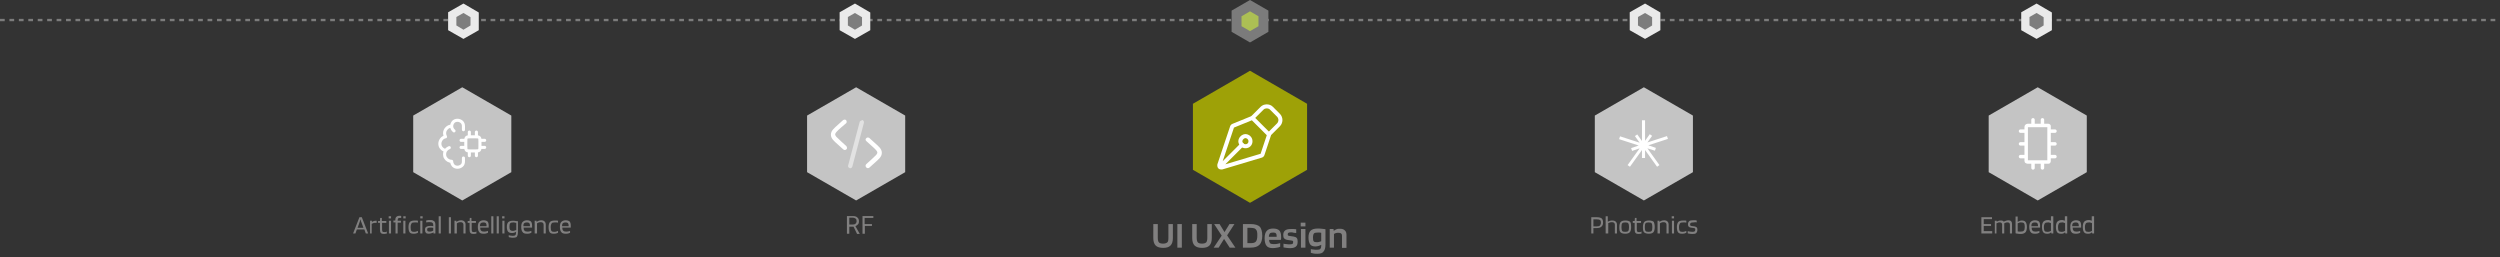 <?xml version="1.0" encoding="utf-8"?>
<!-- Generator: Adobe Illustrator 24.0.0, SVG Export Plug-In . SVG Version: 6.00 Build 0)  -->
<svg version="1.1" id="Layer_1" xmlns="http://www.w3.org/2000/svg" xmlns:xlink="http://www.w3.org/1999/xlink" x="0px" y="0px"
	 viewBox="0 0 1060 109" style="enable-background:new 0 0 1060 109;" xml:space="preserve">
<rect x="0" y="0" width="1060" height="109" fill="#333333" stroke="none"/>
<style type="text/css">
	.st0{fill:none;stroke:#7C7C7C;stroke-dasharray:2,2;}
	.st1{fill:#EAEAEA;}
	.st2{fill:#7D7D7D;}
	.st3{fill:#7B7B7B;}
	.st4{fill:#ACBF54;}
	.st5{fill:#C4C4C4;}
	.st6{fill:none;stroke:#FFFFFF;stroke-width:1.309;stroke-linecap:round;stroke-linejoin:round;}
	.st7{fill:#818080;}
	.st8{fill:#FFFFFF;}
	.st9{opacity:0.5;fill:#FFFFFF;enable-background:new    ;}
	.st10{fill:#9EA107;}
	.st11{fill:none;stroke:#FFFFFF;stroke-width:1.714;stroke-linecap:round;stroke-linejoin:round;}
	.st12{fill:none;stroke:#FFFFFF;stroke-width:1.469;stroke-linecap:round;stroke-linejoin:round;}
</style>
<line class="st0" x1="0" y1="8.5" x2="1060" y2="8.5"/>
<path class="st1" d="M196.5,1.5l6.5,3.8v7.5l-6.5,3.7l-6.5-3.7V5.2L196.5,1.5z"/>
<path class="st2" d="M196.5,5.5l3,1.8v3.5l-3,1.8l-3-1.8V7.2L196.5,5.5z"/>
<path class="st1" d="M362.5,1.5l6.5,3.8v7.5l-6.5,3.7l-6.5-3.7V5.2L362.5,1.5z"/>
<path class="st2" d="M362.5,5.5l3,1.8v3.5l-3,1.8l-3-1.8V7.2L362.5,5.5z"/>
<path class="st3" d="M530,0l7.8,4.5v9L530,18l-7.8-4.5v-9L530,0z"/>
<path class="st4" d="M530,4.8l3.6,2.1v4.2l-3.6,2.1l-3.6-2.1V6.9L530,4.8z"/>
<path class="st1" d="M697.5,1.5l6.5,3.8v7.5l-6.5,3.7l-6.5-3.7V5.2L697.5,1.5z"/>
<path class="st2" d="M697.5,5.5l3,1.8v3.5l-3,1.8l-3-1.8V7.2L697.5,5.5z"/>
<path class="st1" d="M863.5,1.5l6.5,3.8v7.5l-6.5,3.7l-6.5-3.7V5.2L863.5,1.5z"/>
<path class="st2" d="M863.5,5.5l3,1.8v3.5l-3,1.8l-3-1.8V7.2L863.5,5.5z"/>
<path class="st5" d="M196,37l20.8,12v24L196,85l-20.8-12V49L196,37z"/>
<path class="st6" d="M191.5,53.5c-0.5,0-1.1,0.1-1.5,0.4c-0.5,0.3-0.8,0.7-1.1,1.1c-0.3,0.5-0.4,1-0.4,1.5c0,0.5,0.2,1.1,0.4,1.5
	c-0.7,0.1-1.3,0.5-1.7,1c-0.4,0.5-0.7,1.2-0.7,1.9s0.2,1.4,0.7,1.9c0.4,0.5,1.1,0.9,1.7,1 M191.5,53.5c0-0.7,0.3-1.3,0.7-1.8
	c0.5-0.5,1.1-0.7,1.8-0.7c0.7,0,1.3,0.3,1.8,0.7c0.5,0.5,0.7,1.1,0.7,1.8V55 M191.5,53.5c0,0.8,0.4,1.5,1,2 M188.9,63.9
	c-0.3,0.5-0.4,1-0.4,1.5c0,0.5,0.1,1.1,0.4,1.5c0.3,0.5,0.6,0.8,1.1,1.1c0.5,0.3,1,0.4,1.5,0.4c0,0.7,0.3,1.3,0.7,1.8
	c0.5,0.5,1.1,0.7,1.8,0.7c0.7,0,1.3-0.3,1.8-0.7s0.7-1.1,0.7-1.8V67 M188.9,63.9c0.4-0.6,0.9-1,1.6-1.3 M199,64v2 M202,64v2 M199,56
	v2 M202,56v2 M197.5,59.5h-2 M197.5,62.5h-2 M205.5,59.5h-2 M205.5,62.5h-2 M201.5,58h-2c-0.9,0-1.4,0-1.7,0.3
	c-0.3,0.3-0.3,0.8-0.3,1.7v2c0,0.9,0,1.4,0.3,1.7c0.3,0.3,0.8,0.3,1.7,0.3h2c0.9,0,1.4,0,1.7-0.3s0.3-0.8,0.3-1.7v-2
	c0-0.9,0-1.4-0.3-1.7S202.4,58,201.5,58z"/>
<path class="st7" d="M150.7,99h-1l2.7-6.9h1l2.7,6.9h-1l-0.6-1.7h-3.2L150.7,99z M152.9,93c-0.1,0.3-0.2,0.5-0.3,0.8
	c-0.1,0.3-0.2,0.6-0.3,0.9l-0.7,1.9h2.5l-0.7-1.9c-0.1-0.4-0.3-0.7-0.4-1C153.1,93.4,153,93.2,152.9,93z M157.8,99h-0.9v-5.4h0.8
	l0,0.5h0c0.3-0.2,0.6-0.3,0.9-0.4c0.3-0.1,0.6-0.1,0.8-0.1c0.1,0,0.2,0,0.2,0c0,0,0.1,0,0.1,0v0.9c-0.1,0-0.1,0-0.2,0
	c-0.1,0-0.2,0-0.4,0c-0.3,0-0.5,0-0.8,0.1c-0.2,0.1-0.5,0.2-0.7,0.3V99z M164,98.2v0.8c-0.1,0.1-0.3,0.1-0.5,0.1
	c-0.2,0-0.4,0.1-0.6,0.1c-0.7,0-1.1-0.1-1.4-0.4c-0.3-0.3-0.4-0.8-0.4-1.5v-2.8h-0.8v-0.8h0.8l0.1-1.3h0.7v1.3h1.9v0.8H162v2.8
	c0,0.4,0.1,0.8,0.2,0.9c0.2,0.2,0.5,0.2,0.9,0.2c0.1,0,0.3,0,0.5,0C163.8,98.2,163.9,98.2,164,98.2z M165.8,92.6h-1v-0.9h1V92.6z
	 M165.8,99h-0.9v-5.4h0.9V99z M167.6,94.3h-0.8v-0.8h0.8v-0.1c0-0.6,0.1-1.1,0.4-1.4c0.3-0.3,0.7-0.5,1.3-0.5c0.1,0,0.3,0,0.4,0
	c0.1,0,0.3,0,0.4,0.1v0.8c-0.1,0-0.2,0-0.3,0c-0.1,0-0.2,0-0.3,0c-0.3,0-0.6,0.1-0.7,0.2c-0.1,0.2-0.2,0.4-0.2,0.8v0.2h1.4v0.8h-1.4
	V99h-0.9V94.3z M172,92.6h-1v-0.9h1V92.6z M171.9,99H171v-5.4h0.9V99z M177.2,97.9v0.8c-0.2,0.1-0.5,0.2-0.8,0.3
	c-0.4,0.1-0.7,0.1-1.1,0.1c-0.8,0-1.3-0.2-1.6-0.6c-0.3-0.4-0.5-1.1-0.5-2.2c0-1,0.2-1.7,0.6-2.2c0.4-0.4,1.1-0.6,2.1-0.6
	c0.2,0,0.4,0,0.6,0c0.2,0,0.4,0,0.7,0.1v0.8c-0.3,0-0.5-0.1-0.7-0.1c-0.2,0-0.4,0-0.6,0c-0.7,0-1.2,0.1-1.4,0.4
	c-0.2,0.3-0.4,0.8-0.4,1.6c0,0.8,0.1,1.3,0.3,1.6c0.2,0.3,0.6,0.4,1.1,0.4c0.3,0,0.6,0,0.9-0.1C176.7,98.1,177,98,177.2,97.9z
	 M179.2,92.6h-1v-0.9h1V92.6z M179.1,99h-0.9v-5.4h0.9V99z M181.8,99.1c-0.6,0-1-0.1-1.2-0.4c-0.3-0.3-0.4-0.7-0.4-1.3
	c0-0.6,0.2-1,0.5-1.2c0.3-0.2,0.9-0.4,1.6-0.4c0.2,0,0.5,0,0.7,0c0.2,0,0.5,0.1,0.7,0.1v-0.5c0-0.4-0.1-0.7-0.3-0.9
	c-0.2-0.2-0.5-0.3-1-0.3c-0.3,0-0.6,0-0.9,0c-0.3,0-0.5,0.1-0.8,0.1v-0.8c0.3-0.1,0.6-0.1,0.9-0.2c0.3,0,0.7,0,1,0
	c0.7,0,1.1,0.2,1.5,0.5c0.3,0.3,0.5,0.8,0.5,1.4V99h-0.8l0-0.5h0c-0.2,0.2-0.5,0.3-0.9,0.4C182.5,99,182.2,99.1,181.8,99.1z
	 M182.4,96.5c-0.5,0-0.8,0.1-1,0.2c-0.2,0.1-0.3,0.3-0.3,0.6c0,0.3,0.1,0.6,0.2,0.7c0.2,0.1,0.4,0.2,0.8,0.2c0.3,0,0.6,0,0.9-0.1
	c0.3-0.1,0.5-0.2,0.7-0.3v-1.2c-0.2,0-0.5-0.1-0.7-0.1C182.8,96.5,182.6,96.5,182.4,96.5z M186.9,91.7V99H186v-7.3H186.9z
	 M191.2,92.1V99h-0.9v-6.9H191.2z M193.6,99h-0.9v-5.4h0.8l0,0.5h0c0.3-0.2,0.6-0.4,0.9-0.5c0.3-0.1,0.7-0.2,1.1-0.2
	c0.6,0,1.1,0.2,1.4,0.5c0.3,0.3,0.5,0.7,0.5,1.3V99h-0.9v-3.7c0-0.4-0.1-0.6-0.3-0.8c-0.2-0.2-0.5-0.3-0.9-0.3c-0.3,0-0.5,0-0.8,0.1
	c-0.3,0.1-0.5,0.2-0.8,0.4V99z M202,98.2v0.8c-0.1,0.1-0.3,0.1-0.5,0.1c-0.2,0-0.4,0.1-0.6,0.1c-0.7,0-1.1-0.1-1.4-0.4
	c-0.3-0.3-0.4-0.8-0.4-1.5v-2.8h-0.8v-0.8h0.8l0.1-1.3h0.7v1.3h1.9v0.8H200v2.8c0,0.4,0.1,0.8,0.2,0.9c0.2,0.2,0.5,0.2,0.9,0.2
	c0.1,0,0.3,0,0.5,0C201.7,98.2,201.9,98.2,202,98.2z M206.9,97.9v0.8c-0.2,0.1-0.5,0.2-0.8,0.3c-0.4,0.1-0.7,0.1-1.1,0.1
	c-0.9,0-1.5-0.2-1.8-0.7c-0.4-0.4-0.6-1.2-0.6-2.2c0-1,0.2-1.7,0.6-2.1c0.4-0.4,1-0.7,1.8-0.7c0.8,0,1.3,0.2,1.7,0.5
	c0.3,0.3,0.5,0.9,0.5,1.7c0,0.1,0,0.3,0,0.4c0,0.1,0,0.3,0,0.5h-3.6c0,0.6,0.1,1,0.4,1.3c0.2,0.3,0.7,0.4,1.2,0.4c0.3,0,0.6,0,1-0.1
	S206.7,98,206.9,97.9z M206.3,95.6c0-0.5-0.1-0.8-0.3-1c-0.2-0.2-0.5-0.3-1-0.3c-0.5,0-0.9,0.1-1.2,0.4c-0.2,0.2-0.3,0.6-0.3,1.2
	h2.8c0,0,0,0,0-0.1C206.3,95.7,206.3,95.6,206.3,95.6z M209.2,91.7V99h-0.9v-7.3H209.2z M211.5,91.7V99h-0.9v-7.3H211.5z
	 M213.9,92.6h-1v-0.9h1V92.6z M213.9,99H213v-5.4h0.9V99z M217.5,100.8c-0.4,0-0.7,0-1-0.1c-0.3,0-0.6-0.1-0.8-0.2v-0.8
	c0.2,0.1,0.4,0.1,0.7,0.2c0.3,0,0.7,0.1,1,0.1c0.6,0,0.9-0.1,1.1-0.3c0.2-0.2,0.3-0.6,0.3-1.1v-0.3c-0.3,0.2-0.6,0.3-0.9,0.4
	c-0.3,0.1-0.6,0.1-0.9,0.1c-0.7,0-1.2-0.2-1.6-0.6c-0.3-0.4-0.5-1.1-0.5-2c0-0.9,0.2-1.6,0.6-2c0.4-0.4,1.1-0.6,2-0.6
	c0.3,0,0.7,0,1.1,0.1c0.4,0,0.7,0.1,1,0.1v4.6c0,1-0.2,1.6-0.5,2C219,100.6,218.4,100.8,217.5,100.8z M217.7,94.3
	c-0.7,0-1.2,0.1-1.4,0.4c-0.2,0.2-0.3,0.7-0.3,1.4c0,0.7,0.1,1.1,0.3,1.4c0.2,0.2,0.6,0.4,1.1,0.4c0.2,0,0.5,0,0.7-0.1
	c0.3-0.1,0.5-0.2,0.8-0.3v-3c-0.2,0-0.4-0.1-0.6-0.1C218.1,94.3,217.9,94.3,217.7,94.3z M225.3,97.9v0.8c-0.2,0.1-0.5,0.2-0.8,0.3
	c-0.4,0.1-0.7,0.1-1.1,0.1c-0.9,0-1.5-0.2-1.8-0.7c-0.4-0.4-0.6-1.2-0.6-2.2c0-1,0.2-1.7,0.6-2.1c0.4-0.4,1-0.7,1.8-0.7
	c0.8,0,1.3,0.2,1.7,0.5c0.3,0.3,0.5,0.9,0.5,1.7c0,0.1,0,0.3,0,0.4c0,0.1,0,0.3,0,0.5h-3.6c0,0.6,0.1,1,0.4,1.3
	c0.2,0.3,0.7,0.4,1.2,0.4c0.3,0,0.6,0,1-0.1S225.1,98,225.3,97.9z M224.7,95.6c0-0.5-0.1-0.8-0.3-1c-0.2-0.2-0.5-0.3-1-0.3
	c-0.5,0-0.9,0.1-1.2,0.4c-0.2,0.2-0.3,0.6-0.3,1.2h2.8c0,0,0,0,0-0.1C224.7,95.7,224.7,95.6,224.7,95.6z M227.6,99h-0.9v-5.4h0.8
	l0,0.5h0c0.3-0.2,0.6-0.4,0.9-0.5c0.3-0.1,0.7-0.2,1.1-0.2c0.6,0,1.1,0.2,1.4,0.5c0.3,0.3,0.5,0.7,0.5,1.3V99h-0.9v-3.7
	c0-0.4-0.1-0.6-0.3-0.8c-0.2-0.2-0.5-0.3-0.9-0.3c-0.3,0-0.5,0-0.8,0.1c-0.3,0.1-0.5,0.2-0.8,0.4V99z M236.6,97.9v0.8
	c-0.2,0.1-0.5,0.2-0.8,0.3c-0.4,0.1-0.7,0.1-1.1,0.1c-0.8,0-1.3-0.2-1.6-0.6c-0.3-0.4-0.5-1.1-0.5-2.2c0-1,0.2-1.7,0.6-2.2
	c0.4-0.4,1.1-0.6,2.1-0.6c0.2,0,0.4,0,0.6,0c0.2,0,0.4,0,0.7,0.1v0.8c-0.3,0-0.5-0.1-0.7-0.1c-0.2,0-0.4,0-0.6,0
	c-0.7,0-1.2,0.1-1.4,0.4c-0.2,0.3-0.4,0.8-0.4,1.6c0,0.8,0.1,1.3,0.3,1.6c0.2,0.3,0.6,0.4,1.1,0.4c0.3,0,0.6,0,0.9-0.1
	C236.1,98.1,236.4,98,236.6,97.9z M241.7,97.9v0.8c-0.2,0.1-0.5,0.2-0.8,0.3c-0.4,0.1-0.7,0.1-1.1,0.1c-0.8,0-1.5-0.2-1.8-0.7
	c-0.4-0.4-0.6-1.2-0.6-2.2c0-1,0.2-1.7,0.6-2.1c0.4-0.4,1-0.7,1.8-0.7c0.8,0,1.3,0.2,1.7,0.5c0.3,0.3,0.5,0.9,0.5,1.7
	c0,0.1,0,0.3,0,0.4c0,0.1,0,0.3,0,0.5h-3.6c0,0.6,0.1,1,0.4,1.3c0.2,0.3,0.7,0.4,1.2,0.4c0.3,0,0.6,0,1-0.1
	C241.2,98.1,241.5,98,241.7,97.9z M241.1,95.6c0-0.5-0.1-0.8-0.3-1c-0.2-0.2-0.5-0.3-1-0.3c-0.5,0-0.9,0.1-1.2,0.4
	c-0.2,0.2-0.3,0.6-0.3,1.2h2.8c0,0,0,0,0-0.1C241.1,95.7,241.1,95.6,241.1,95.6z"/>
<path class="st5" d="M363,37l20.8,12v24L363,85l-20.8-12V49L363,37z"/>
<path class="st8" d="M358.7,52.3c0.2-0.2,0.3-0.4,0.3-0.6c0-0.2-0.1-0.5-0.2-0.7c-0.2-0.2-0.4-0.3-0.6-0.3c-0.2,0-0.5,0.1-0.7,0.2
	l-2.1,1.9c-0.9,0.8-1.7,1.5-2.2,2.1c-0.5,0.6-0.9,1.3-0.9,2.2c0,0.9,0.4,1.6,0.9,2.2c0.5,0.6,1.3,1.3,2.2,2.1l2.1,1.9
	c0.1,0.1,0.2,0.1,0.3,0.2c0.1,0,0.2,0.1,0.4,0.1c0.1,0,0.2,0,0.4-0.1c0.1-0.1,0.2-0.1,0.3-0.2c0.1-0.1,0.1-0.2,0.2-0.3
	c0-0.1,0.1-0.2,0-0.4c0-0.1,0-0.2-0.1-0.4c-0.1-0.1-0.1-0.2-0.2-0.3l-2.1-1.9c-1-0.9-1.6-1.5-2.1-2c-0.4-0.5-0.5-0.8-0.5-1
	c0-0.2,0.1-0.5,0.5-1c0.4-0.5,1.1-1.1,2.1-2L358.7,52.3z M367.3,58.6c0.1-0.1,0.2-0.2,0.3-0.2c0.1-0.1,0.2-0.1,0.4-0.1
	c0.1,0,0.2,0,0.4,0.1c0.1,0,0.2,0.1,0.3,0.2l2.1,1.9c0.9,0.8,1.7,1.5,2.2,2.1c0.5,0.6,0.9,1.3,0.9,2.2c0,0.9-0.4,1.6-0.9,2.2
	c-0.5,0.6-1.3,1.3-2.2,2.1l-2.1,1.9c-0.1,0.1-0.2,0.1-0.3,0.2c-0.1,0-0.2,0.1-0.4,0.1c-0.1,0-0.2,0-0.4-0.1
	c-0.1-0.1-0.2-0.1-0.3-0.2c-0.1-0.1-0.1-0.2-0.2-0.3c0-0.1-0.1-0.2-0.1-0.4c0-0.1,0-0.2,0.1-0.4c0.1-0.1,0.1-0.2,0.2-0.3l2.1-1.9
	c1-0.9,1.6-1.5,2.1-2c0.4-0.5,0.5-0.8,0.5-1s-0.1-0.5-0.5-1c-0.4-0.5-1.1-1.1-2.1-2l-2.1-1.9c-0.2-0.2-0.3-0.4-0.3-0.6
	S367.1,58.8,367.3,58.6"/>
<path class="st9" d="M365.7,50.9c0.1,0,0.2,0.1,0.3,0.2c0.1,0.1,0.2,0.2,0.2,0.3c0.1,0.1,0.1,0.2,0.1,0.3c0,0.1,0,0.2,0,0.4
	l-4.9,18.5c-0.1,0.2-0.2,0.4-0.4,0.6c-0.2,0.1-0.5,0.2-0.7,0.1c-0.2-0.1-0.4-0.2-0.6-0.4c-0.1-0.2-0.2-0.5-0.1-0.7l4.9-18.5
	c0-0.1,0.1-0.2,0.2-0.3c0.1-0.1,0.2-0.2,0.3-0.2c0.1-0.1,0.2-0.1,0.3-0.1C365.5,50.9,365.6,50.9,365.7,50.9z"/>
<path class="st10" d="M530,30l24.2,14v28L530,86l-24.2-14V44L530,30z"/>
<path class="st11" d="M517.6,70.4l9-9 M538,57.4l-2.7,8.1c0,0.1-0.1,0.2-0.2,0.3c-0.1,0.1-0.2,0.2-0.3,0.2L518.1,71
	c-0.1,0-0.3,0-0.5,0c-0.2,0-0.3-0.1-0.4-0.2s-0.2-0.3-0.2-0.4c0-0.2,0-0.3,0-0.5l5.4-16.1c0-0.1,0.1-0.2,0.2-0.3
	c0.1-0.1,0.2-0.2,0.3-0.2l7.6-3.1c0.2-0.1,0.3-0.1,0.5,0c0.2,0,0.3,0.1,0.4,0.2l6.3,6.3c0.1,0.1,0.2,0.3,0.2,0.4
	C538,57.1,538,57.2,538,57.4z"/>
<path class="st11" d="M538.1,56.9l4-4c0.5-0.5,0.8-1.3,0.8-2s-0.3-1.5-0.8-2l-3-3c-0.3-0.3-0.6-0.5-0.9-0.6
	c-0.3-0.1-0.7-0.2-1.1-0.2s-0.7,0.1-1.1,0.2c-0.3,0.1-0.7,0.4-0.9,0.6l-4,4 M529.6,58.4c-0.2-0.2-0.4-0.4-0.7-0.5
	c-0.3-0.1-0.5-0.2-0.8-0.2c-0.3,0-0.6,0.1-0.8,0.2c-0.3,0.1-0.5,0.3-0.7,0.5s-0.4,0.4-0.5,0.7s-0.2,0.5-0.2,0.8
	c0,0.3,0.1,0.6,0.2,0.8s0.3,0.5,0.5,0.7c0.4,0.4,0.9,0.6,1.5,0.6c0.6,0,1.1-0.2,1.5-0.6c0.4-0.4,0.6-0.9,0.6-1.5
	C530.2,59.3,530,58.8,529.6,58.4z"/>
<path class="st7" d="M495.4,100.9V95h1.9v5.9c0,1.4-0.3,2.5-1,3.2c-0.7,0.7-1.7,1-3.1,1c-1.4,0-2.5-0.3-3.2-1c-0.7-0.7-1-1.8-1-3.2
	V95h1.9v5.9c0,0.9,0.2,1.6,0.5,1.9c0.3,0.3,0.9,0.5,1.7,0.5c0.9,0,1.4-0.2,1.8-0.5C495.3,102.5,495.4,101.8,495.4,100.9z M501.1,95
	v10h-1.9V95H501.1z M511.9,100.9V95h1.9v5.9c0,1.4-0.3,2.5-1,3.2c-0.7,0.7-1.7,1-3.1,1c-1.4,0-2.5-0.3-3.2-1c-0.7-0.7-1-1.8-1-3.2
	V95h1.9v5.9c0,0.9,0.2,1.6,0.5,1.9c0.3,0.3,0.9,0.5,1.7,0.5c0.9,0,1.4-0.2,1.8-0.5C511.7,102.5,511.9,101.8,511.9,100.9z
	 M520.3,99.8l3.5,5.2h-2.4l-2.4-3.7l-2.3,3.7h-2.1l3.4-5.1l-3.2-4.9h2.3l2.1,3.4l2.1-3.4h2.1L520.3,99.8z M530.2,105H527V95h3.2
	c1,0,1.8,0.1,2.4,0.3c0.6,0.2,1.1,0.4,1.5,0.8c0.4,0.4,0.6,0.9,0.8,1.5c0.2,0.6,0.3,1.4,0.3,2.4c0,1.7-0.4,3-1.2,3.8
	C533.2,104.6,532,105,530.2,105z M532.6,97.4c-0.2-0.3-0.5-0.5-0.8-0.6c-0.4-0.1-0.9-0.2-1.6-0.2h-1.3v6.5h1.3
	c1.2,0,1.9-0.2,2.3-0.7c0.4-0.5,0.6-1.3,0.6-2.5c0-0.6,0-1.2-0.1-1.6C533,98,532.8,97.7,532.6,97.4z M542.8,103.1v1.5
	c-0.3,0.2-0.7,0.3-1.3,0.4c-0.6,0.1-1.2,0.2-1.8,0.2c-1.3,0-2.2-0.3-2.7-1c-0.5-0.6-0.8-1.7-0.8-3.2c0-1.4,0.3-2.5,0.9-3.1
	c0.6-0.7,1.5-1,2.7-1c1.2,0,2.1,0.3,2.6,0.8c0.5,0.5,0.8,1.4,0.8,2.6c0,0.2,0,0.4,0,0.6c0,0.2,0,0.4-0.1,0.8h-5
	c0,0.7,0.2,1.1,0.4,1.4c0.3,0.3,0.8,0.4,1.5,0.4c0.5,0,1,0,1.5-0.1C542.1,103.3,542.5,103.2,542.8,103.1z M539.8,98.6
	c-0.7,0-1.1,0.1-1.4,0.4c-0.2,0.3-0.4,0.7-0.4,1.4h3.3V100c0-0.5-0.1-0.9-0.4-1.1C540.9,98.7,540.4,98.6,539.8,98.6z M547.5,98.5
	c-0.6,0-1,0.1-1.2,0.2c-0.2,0.1-0.3,0.3-0.3,0.7c0,0.2,0,0.3,0.1,0.4c0.1,0.1,0.2,0.1,0.4,0.2l2,0.3c0.6,0.1,1.1,0.3,1.3,0.6
	c0.3,0.3,0.4,0.8,0.4,1.5c0,1-0.2,1.7-0.7,2.1c-0.4,0.4-1.2,0.7-2.3,0.7c-0.6,0-1.2,0-1.7-0.1c-0.5-0.1-0.9-0.1-1.3-0.2v-1.6
	c0.3,0.1,0.7,0.2,1.2,0.2c0.5,0.1,1,0.1,1.5,0.1c0.6,0,0.9-0.1,1.1-0.2c0.2-0.1,0.3-0.4,0.3-0.8c0-0.2,0-0.3-0.1-0.4
	c-0.1-0.1-0.3-0.2-0.5-0.2l-2-0.3c-0.5-0.1-0.9-0.3-1.2-0.6c-0.3-0.3-0.4-0.8-0.4-1.5c0-0.9,0.3-1.5,0.8-1.9
	c0.5-0.4,1.3-0.6,2.4-0.6c0.4,0,0.8,0,1.2,0c0.4,0,0.7,0.1,1.1,0.1v1.6c-0.3,0-0.6-0.1-1-0.1C548.3,98.6,547.9,98.5,547.5,98.5z
	 M553.5,96h-2v-1.6h2V96z M553.5,105h-1.9v-7.9h1.9V105z M558.6,107.6c-0.6,0-1.1,0-1.6-0.1c-0.5-0.1-0.9-0.2-1.2-0.3v-1.6
	c0.2,0.1,0.6,0.2,1.1,0.2c0.5,0.1,1,0.1,1.5,0.1c0.7,0,1.2-0.1,1.4-0.4c0.3-0.2,0.4-0.7,0.4-1.3v-0.4c-0.4,0.2-0.8,0.4-1.2,0.5
	c-0.4,0.1-0.8,0.2-1.3,0.2c-1,0-1.8-0.3-2.2-0.9c-0.4-0.6-0.7-1.5-0.7-2.9c0-1.4,0.3-2.3,0.9-2.9c0.6-0.6,1.6-0.9,3-0.9
	c0.5,0,1.1,0,1.8,0.1c0.7,0.1,1.2,0.1,1.5,0.2v6.4c0,1.5-0.3,2.5-0.8,3C560.8,107.3,559.9,107.6,558.6,107.6z M558.8,98.6
	c-0.9,0-1.4,0.1-1.7,0.4c-0.2,0.3-0.4,0.8-0.4,1.7c0,0.8,0.1,1.4,0.3,1.6c0.2,0.3,0.7,0.4,1.3,0.4c0.3,0,0.6,0,0.9-0.1
	c0.3-0.1,0.7-0.2,1-0.3v-3.6c-0.2,0-0.5-0.1-0.7-0.1C559.3,98.6,559,98.6,558.8,98.6z M565.7,105h-1.9v-7.9h1.6l0.1,0.8h0
	c0.4-0.3,0.8-0.6,1.2-0.7c0.4-0.2,0.9-0.2,1.5-0.2c0.9,0,1.5,0.2,2,0.7c0.5,0.4,0.7,1.1,0.7,1.9v5.5h-1.9v-5.2
	c0-0.4-0.1-0.7-0.4-0.9c-0.2-0.2-0.6-0.3-1.1-0.3c-0.4,0-0.7,0-1,0.1c-0.3,0.1-0.6,0.2-0.9,0.4V105z"/>
<path class="st5" d="M697,37l20.8,12v24L697,85l-20.8-12V49L697,37z"/>
<path class="st8" d="M698.5,62.9l5.1,7.1l-1,0.7l-5.1-7.1v3.4h-1.3v-3.4l-5.1,7.1l-1-0.7l5.1-7.1L692,64l-0.4-1.2l3.2-1.1l-8.3-2.7
	l0.4-1.2l8.3,2.7l-2-2.8l1-0.7l2,2.8V51h1.3v8.7l2-2.8l1,0.7l-2,2.8l8.3-2.7l0.4,1.2l-8.3,2.7l3.2,1.1l-0.4,1.2L698.5,62.9z"/>
<path class="st7" d="M675.6,96.8V99h-0.9v-6.9h2.3c1,0,1.7,0.2,2.1,0.5c0.4,0.4,0.6,0.9,0.6,1.7c0,0.8-0.2,1.4-0.7,1.8
	c-0.4,0.4-1.1,0.6-2,0.6H675.6z M678.8,94.4c0-0.5-0.1-0.9-0.4-1.1c-0.3-0.2-0.7-0.3-1.4-0.3h-1.4v3h1.4c0.6,0,1.1-0.1,1.4-0.4
	C678.6,95.3,678.8,94.9,678.8,94.4z M681.7,99h-0.9v-7.3h0.9V94c0.3-0.2,0.7-0.3,1-0.4c0.3-0.1,0.7-0.1,1-0.1c0.6,0,1.1,0.2,1.4,0.5
	c0.3,0.3,0.5,0.7,0.5,1.3V99h-0.9v-3.7c0-0.4-0.1-0.6-0.3-0.8c-0.2-0.2-0.5-0.3-0.9-0.3c-0.3,0-0.6,0-0.8,0.1
	c-0.3,0.1-0.6,0.2-0.8,0.3V99z M691.6,96.3c0,1-0.2,1.8-0.6,2.2c-0.4,0.4-1,0.6-1.9,0.6c-0.9,0-1.6-0.2-2-0.6
	c-0.4-0.4-0.5-1.1-0.5-2.2c0-1,0.2-1.8,0.6-2.2c0.4-0.4,1-0.6,2-0.6c0.9,0,1.6,0.2,2,0.6C691.5,94.5,691.6,95.2,691.6,96.3z
	 M687.5,96.3c0,0.8,0.1,1.3,0.3,1.6c0.2,0.3,0.6,0.4,1.3,0.4c0.6,0,1.1-0.1,1.3-0.4c0.2-0.3,0.3-0.8,0.3-1.6c0-0.8-0.1-1.3-0.3-1.6
	c-0.2-0.3-0.6-0.4-1.3-0.4c-0.6,0-1.1,0.1-1.3,0.4C687.6,94.9,687.5,95.5,687.5,96.3z M696,98.2v0.8c-0.1,0.1-0.3,0.1-0.5,0.1
	c-0.2,0-0.4,0.1-0.6,0.1c-0.7,0-1.1-0.1-1.4-0.4c-0.3-0.3-0.4-0.8-0.4-1.5v-2.8h-0.8v-0.8h0.8l0.1-1.3h0.7v1.3h1.9v0.8H694v2.8
	c0,0.4,0.1,0.8,0.2,0.9c0.2,0.2,0.5,0.2,0.9,0.2c0.1,0,0.3,0,0.5,0C695.7,98.2,695.9,98.2,696,98.2z M701.6,96.3
	c0,1-0.2,1.8-0.6,2.2c-0.4,0.4-1,0.6-1.9,0.6c-0.9,0-1.6-0.2-2-0.6s-0.5-1.1-0.5-2.2c0-1,0.2-1.8,0.6-2.2c0.4-0.4,1-0.6,2-0.6
	c0.9,0,1.6,0.2,2,0.6C701.4,94.5,701.6,95.2,701.6,96.3z M697.4,96.3c0,0.8,0.1,1.3,0.3,1.6c0.2,0.3,0.6,0.4,1.3,0.4
	c0.6,0,1.1-0.1,1.3-0.4c0.2-0.3,0.3-0.8,0.3-1.6c0-0.8-0.1-1.3-0.3-1.6c-0.2-0.3-0.6-0.4-1.3-0.4c-0.6,0-1.1,0.1-1.3,0.4
	C697.5,94.9,697.4,95.5,697.4,96.3z M703.7,99h-0.9v-5.4h0.8l0,0.5h0c0.3-0.2,0.6-0.4,0.9-0.5c0.3-0.1,0.7-0.2,1.1-0.2
	c0.6,0,1.1,0.2,1.4,0.5c0.3,0.3,0.5,0.7,0.5,1.3V99h-0.9v-3.7c0-0.4-0.1-0.6-0.3-0.8c-0.2-0.2-0.5-0.3-0.9-0.3c-0.3,0-0.5,0-0.8,0.1
	c-0.3,0.1-0.5,0.2-0.8,0.4V99z M709.8,92.6h-1v-0.9h1V92.6z M709.8,99h-0.9v-5.4h0.9V99z M715,97.9v0.8c-0.2,0.1-0.5,0.2-0.8,0.3
	c-0.4,0.1-0.7,0.1-1.1,0.1c-0.8,0-1.3-0.2-1.6-0.6c-0.3-0.4-0.5-1.1-0.5-2.2c0-1,0.2-1.7,0.6-2.2c0.4-0.4,1.1-0.6,2.1-0.6
	c0.2,0,0.4,0,0.6,0c0.2,0,0.4,0,0.7,0.1v0.8c-0.3,0-0.5-0.1-0.7-0.1c-0.2,0-0.4,0-0.6,0c-0.7,0-1.2,0.1-1.4,0.4
	c-0.2,0.3-0.4,0.8-0.4,1.6c0,0.8,0.1,1.3,0.3,1.6c0.2,0.3,0.6,0.4,1.1,0.4c0.3,0,0.6,0,0.9-0.1C714.5,98.1,714.8,98,715,97.9z
	 M717.9,94.3c-0.5,0-0.8,0.1-1,0.2c-0.2,0.1-0.3,0.3-0.3,0.7c0,0.2,0,0.3,0.1,0.4c0.1,0.1,0.2,0.1,0.4,0.2l1.4,0.2
	c0.4,0.1,0.7,0.2,0.9,0.4c0.2,0.2,0.3,0.5,0.3,1c0,0.6-0.2,1.1-0.5,1.4c-0.3,0.3-0.8,0.4-1.5,0.4c-0.4,0-0.8,0-1.2-0.1
	c-0.4,0-0.7-0.1-0.9-0.2V98c0.2,0.1,0.5,0.1,0.9,0.2c0.3,0,0.7,0.1,1.1,0.1c0.5,0,0.8-0.1,0.9-0.2c0.2-0.1,0.3-0.4,0.3-0.7
	c0-0.2,0-0.4-0.1-0.5c-0.1-0.1-0.3-0.2-0.5-0.2l-1.4-0.2c-0.4-0.1-0.6-0.2-0.8-0.4c-0.2-0.2-0.3-0.5-0.3-1c0-0.6,0.2-1,0.5-1.3
	c0.3-0.3,0.9-0.4,1.6-0.4c0.3,0,0.6,0,0.8,0c0.2,0,0.5,0,0.8,0.1v0.8c-0.2,0-0.4-0.1-0.7-0.1C718.5,94.3,718.2,94.3,717.9,94.3z"/>
<path class="st5" d="M864,37l20.8,12v24L864,85l-20.8-12V49L864,37z"/>
<path class="st12" d="M866,68.8v2.4 M862,68.8v2.4 M866,53.2v-2.4 M862,53.2v-2.4 M859.1,61h-2.4 M871.3,61h-2.4 M859.1,55.6h-2.4
	 M871.3,55.6h-2.4 M859.1,66.4h-2.4 M871.3,66.4h-2.4 M859.1,68.2V53.8c0-0.2,0.1-0.3,0.2-0.4c0.1-0.1,0.3-0.2,0.4-0.2h8.6
	c0.1,0,0.2,0,0.2,0c0.1,0,0.1,0.1,0.2,0.1s0.1,0.1,0.1,0.2c0,0.1,0,0.1,0,0.2v14.5c0,0.1,0,0.2,0,0.2c0,0.1-0.1,0.1-0.1,0.2
	c-0.1,0.1-0.1,0.1-0.2,0.1c-0.1,0-0.1,0-0.2,0h-8.6c-0.2,0-0.3-0.1-0.4-0.2C859.2,68.6,859.1,68.4,859.1,68.2z"/>
<path class="st7" d="M844.7,98.1V99h-4.6v-6.9h4.5v0.8h-3.5v2.1h3.1v0.8h-3.1v2.2H844.7z M846.7,99h-0.9v-5.4h0.8l0,0.4h0
	c0.3-0.2,0.6-0.3,0.9-0.4c0.3-0.1,0.5-0.1,0.8-0.1c0.3,0,0.6,0,0.8,0.1c0.2,0.1,0.4,0.2,0.5,0.4h0c0.3-0.2,0.6-0.3,0.9-0.4
	c0.3-0.1,0.7-0.2,1-0.2c0.5,0,0.9,0.1,1.2,0.4c0.3,0.3,0.4,0.7,0.4,1.2V99h-0.9v-3.8c0-0.3-0.1-0.5-0.3-0.7
	c-0.2-0.2-0.4-0.2-0.8-0.2c-0.2,0-0.4,0-0.6,0.1c-0.2,0.1-0.5,0.1-0.7,0.3c0,0.1,0,0.1,0,0.2c0,0.1,0,0.2,0,0.2V99h-0.9v-3.8
	c0-0.3-0.1-0.5-0.3-0.7c-0.2-0.2-0.4-0.2-0.8-0.2c-0.2,0-0.4,0-0.6,0.1c-0.2,0.1-0.4,0.2-0.7,0.3V99z M857.3,93.5
	c0.7,0,1.3,0.2,1.6,0.7c0.3,0.4,0.5,1.1,0.5,2.1c0,1-0.2,1.7-0.6,2.2c-0.4,0.4-1.1,0.7-2,0.7c-0.4,0-0.8,0-1.2-0.1
	c-0.4,0-0.7-0.1-1-0.2v-7.1h0.9v2.3c0.3-0.2,0.5-0.3,0.8-0.4C856.7,93.5,857,93.5,857.3,93.5z M858.5,96.2c0-0.7-0.1-1.3-0.3-1.5
	c-0.2-0.3-0.6-0.4-1.2-0.4c-0.3,0-0.5,0-0.8,0.1c-0.3,0.1-0.5,0.2-0.7,0.3v3.4c0.2,0,0.3,0.1,0.5,0.1c0.2,0,0.4,0,0.7,0
	c0.7,0,1.1-0.1,1.4-0.4C858.4,97.5,858.5,97,858.5,96.2z M864.7,97.9v0.8c-0.2,0.1-0.5,0.2-0.8,0.3c-0.4,0.1-0.7,0.1-1.1,0.1
	c-0.9,0-1.5-0.2-1.8-0.7c-0.4-0.4-0.6-1.2-0.6-2.2c0-1,0.2-1.7,0.6-2.1c0.4-0.4,1-0.7,1.8-0.7c0.8,0,1.3,0.2,1.7,0.5
	c0.3,0.3,0.5,0.9,0.5,1.7c0,0.1,0,0.3,0,0.4c0,0.1,0,0.3,0,0.5h-3.6c0,0.6,0.1,1,0.4,1.3c0.2,0.3,0.7,0.4,1.2,0.4c0.3,0,0.6,0,1-0.1
	C864.2,98.1,864.4,98,864.7,97.9z M864.1,95.6c0-0.5-0.1-0.8-0.3-1c-0.2-0.2-0.5-0.3-1-0.3c-0.5,0-0.9,0.1-1.2,0.4
	c-0.2,0.2-0.3,0.6-0.3,1.2h2.8c0,0,0,0,0-0.1C864.1,95.7,864.1,95.6,864.1,95.6z M869.7,91.7h0.9V99h-0.8l-0.1-0.5h0
	c-0.2,0.2-0.5,0.3-0.8,0.5c-0.3,0.1-0.6,0.1-1,0.1c-0.7,0-1.3-0.2-1.6-0.7c-0.3-0.4-0.5-1.2-0.5-2.2c0-1,0.2-1.7,0.6-2.2
	c0.4-0.4,1-0.7,1.9-0.7c0.3,0,0.5,0,0.7,0.1c0.2,0,0.4,0.1,0.6,0.2V91.7z M868.4,94.3c-0.7,0-1.1,0.1-1.4,0.4
	c-0.2,0.3-0.4,0.8-0.4,1.6c0,0.7,0.1,1.3,0.3,1.6c0.2,0.3,0.6,0.4,1.2,0.4c0.3,0,0.5,0,0.8-0.1c0.2-0.1,0.5-0.2,0.7-0.3v-3.3
	c-0.2-0.1-0.4-0.1-0.6-0.2C868.9,94.3,868.7,94.3,868.4,94.3z M875.6,91.7h0.9V99h-0.8l-0.1-0.5h0c-0.2,0.2-0.5,0.3-0.8,0.5
	c-0.3,0.1-0.6,0.1-1,0.1c-0.7,0-1.3-0.2-1.6-0.7c-0.3-0.4-0.5-1.2-0.5-2.2c0-1,0.2-1.7,0.6-2.2c0.4-0.4,1-0.7,1.9-0.7
	c0.3,0,0.5,0,0.7,0.1c0.2,0,0.4,0.1,0.6,0.2V91.7z M874.4,94.3c-0.7,0-1.1,0.1-1.4,0.4c-0.2,0.3-0.4,0.8-0.4,1.6
	c0,0.7,0.1,1.3,0.3,1.6c0.2,0.3,0.6,0.4,1.2,0.4c0.3,0,0.5,0,0.8-0.1c0.3-0.1,0.5-0.2,0.7-0.3v-3.3c-0.2-0.1-0.4-0.1-0.6-0.2
	C874.8,94.3,874.6,94.3,874.4,94.3z M882,97.9v0.8c-0.2,0.1-0.5,0.2-0.8,0.3c-0.4,0.1-0.7,0.1-1.1,0.1c-0.9,0-1.5-0.2-1.8-0.7
	c-0.4-0.4-0.5-1.2-0.5-2.2c0-1,0.2-1.7,0.6-2.1c0.4-0.4,1-0.7,1.8-0.7c0.8,0,1.3,0.2,1.7,0.5c0.3,0.3,0.5,0.9,0.5,1.7
	c0,0.1,0,0.3,0,0.4c0,0.1,0,0.3,0,0.5h-3.6c0,0.6,0.1,1,0.4,1.3c0.2,0.3,0.7,0.4,1.2,0.4c0.3,0,0.6,0,1-0.1
	C881.5,98.1,881.8,98,882,97.9z M881.4,95.6c0-0.5-0.1-0.8-0.3-1c-0.2-0.2-0.5-0.3-1-0.3c-0.5,0-0.9,0.1-1.2,0.4
	c-0.2,0.2-0.3,0.6-0.3,1.2h2.8c0,0,0,0,0-0.1C881.4,95.7,881.4,95.6,881.4,95.6z M887,91.7h0.9V99h-0.8l-0.1-0.5h0
	c-0.2,0.2-0.5,0.3-0.8,0.5c-0.3,0.1-0.6,0.1-1,0.1c-0.7,0-1.3-0.2-1.6-0.7c-0.3-0.4-0.5-1.2-0.5-2.2c0-1,0.2-1.7,0.6-2.2
	c0.4-0.4,1-0.7,1.9-0.7c0.3,0,0.5,0,0.7,0.1c0.2,0,0.4,0.1,0.6,0.2V91.7z M885.8,94.3c-0.7,0-1.1,0.1-1.4,0.4
	c-0.2,0.3-0.4,0.8-0.4,1.6c0,0.7,0.1,1.3,0.3,1.6c0.2,0.3,0.6,0.4,1.2,0.4c0.3,0,0.5,0,0.8-0.1c0.2-0.1,0.5-0.2,0.7-0.3v-3.3
	c-0.2-0.1-0.4-0.1-0.6-0.2C886.3,94.3,886.1,94.3,885.8,94.3z"/>
<g>
	<path class="st7" d="M361.9,96.1h-1.8v3h-1v-7.5h2.5c0.8,0,1.5,0.2,1.9,0.6c0.5,0.4,0.7,0.9,0.7,1.7c0,0.5-0.1,0.9-0.4,1.2
		c-0.3,0.3-0.6,0.6-1.1,0.8l1.8,3.2v0.1h-1.1L361.9,96.1z M360.1,95.2h1.5c0.5,0,0.9-0.1,1.2-0.4c0.3-0.3,0.4-0.6,0.4-1
		c0-0.5-0.1-0.8-0.4-1.1c-0.3-0.2-0.7-0.4-1.2-0.4h-1.5V95.2z"/>
	<path class="st7" d="M369.8,95.8h-3.1v3.3h-1v-7.5h4.6v0.8h-3.7V95h3.1V95.8z"/>
</g>
</svg>
